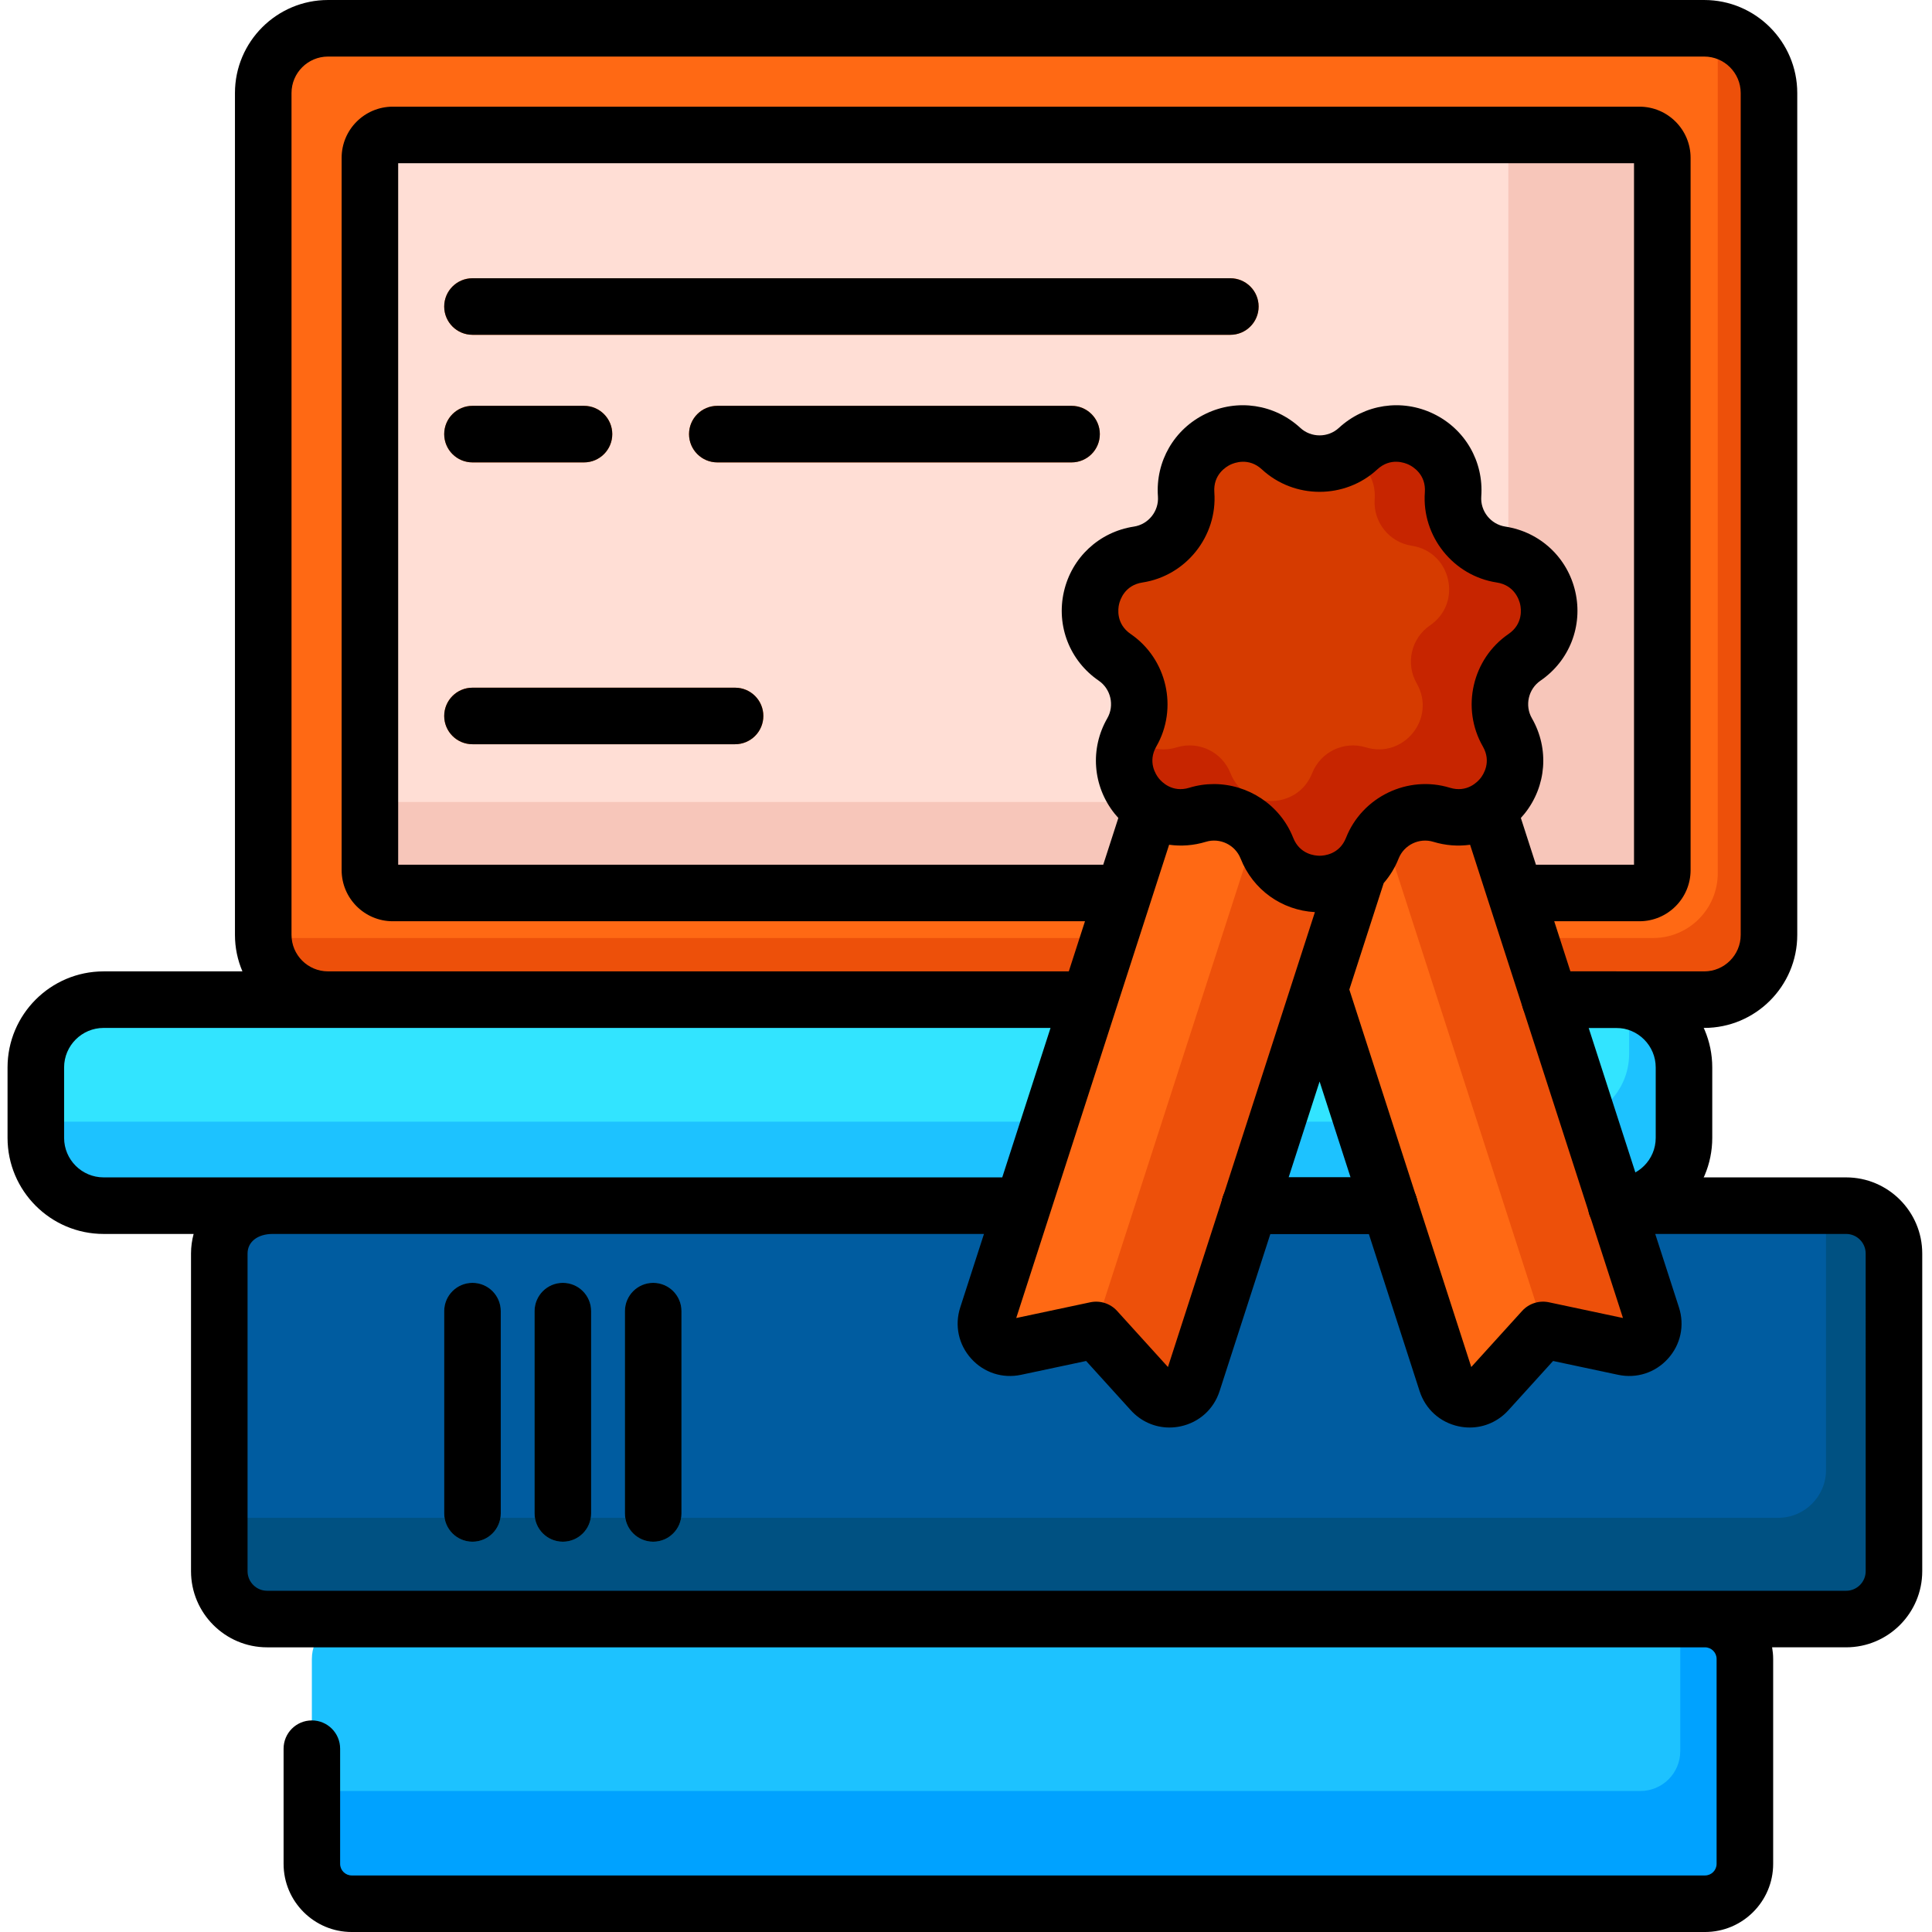 <svg height="512pt" viewBox="-2 0 512 512.001" width="512pt" xmlns="http://www.w3.org/2000/svg"><path d="m487.242 429.062h-418.449c-7 0-12.68-5.676-12.68-12.68v-84.188c0-7.004 5.676-12.68 12.68-12.68h418.449c7 0 12.68 5.676 12.68 12.68v84.188c0 7.004-5.68 12.68-12.68 12.68zm0 0" fill="#005ca0"/><path d="m426.309 319.516h-400.852c-9.922 0-17.961-8.043-17.961-17.965v-18.668c0-9.922 8.043-17.965 17.961-17.965h400.852c9.922 0 17.965 8.043 17.965 17.965v18.668c0 9.922-8.043 17.965-17.965 17.965zm0 0" fill="#32e4ff"/><path d="m429.734 265.254v14.043c0 9.922-8.043 17.965-17.965 17.965h-400.852c-1.172 0-2.316-.121-3.426-.336v4.625c0 9.922 8.043 17.965 17.965 17.965h400.852c9.918 0 17.965-8.043 17.965-17.965v-18.668c0-8.75-6.258-16.031-14.539-17.629zm0 0" fill="#1dc2ff"/><path d="m449.844 504.508h-358.633c-5.836 0-10.566-4.73-10.566-10.566v-54.312c0-5.836 4.73-10.566 10.566-10.566h358.633c5.836 0 10.566 4.73 10.566 10.566v54.312c0 5.836-4.73 10.566-10.566 10.566zm0 0" fill="#1dc2ff"/><path d="m487.242 319.516h-5.328v70.039c0 7.004-5.676 12.68-12.68 12.68h-413.121v14.148c0 7 5.676 12.68 12.68 12.68h418.449c7 0 12.68-5.676 12.68-12.68v-84.188c0-7.004-5.68-12.68-12.68-12.68zm0 0" fill="#005182"/><path d="m449.844 429.062h-6.559v35.004c0 5.836-4.73 10.57-10.566 10.57h-352.074v19.301c0 5.836 4.73 10.57 10.566 10.57h358.633c5.836 0 10.566-4.734 10.566-10.57v-54.309c0-5.836-4.73-10.566-10.566-10.566zm0 0" fill="#00a2ff"/><path d="m446.664 250.781h-358.77c-3.312 0-6-2.688-6-6v-217.152c0-3.316 2.688-6 6-6h358.77c3.312 0 6 2.684 6 6v217.152c0 3.312-2.688 6-6 6zm0 0" fill="#ffded5"/><path d="m397.73 21.629v190.895h-315.836v38.258h370.77v-229.152zm0 0" fill="#f7c6ba"/><path d="m449.637 264.914h-364.715c-9.477 0-17.16-7.68-17.16-17.156v-223.105c0-9.477 7.684-17.16 17.16-17.16h364.715c9.48 0 17.16 7.684 17.16 17.16v223.105c0 9.477-7.68 17.156-17.16 17.156zm-347.551-28.266h330.387c3.344 0 6.059-2.715 6.059-6.059v-188.77c0-3.344-2.715-6.059-6.059-6.059h-330.387c-3.344 0-6.055 2.715-6.055 6.059v188.77c0 3.344 2.711 6.059 6.055 6.059zm0 0" fill="#ff6914"/><path d="m453.203 7.867c.004.152.023.301.023.453v223.105c0 9.477-7.684 17.16-17.16 17.16h-364.719c-1.223 0-2.414-.137-3.562-.379.242 9.266 7.812 16.707 17.137 16.707h364.715c9.48 0 17.16-7.68 17.16-17.156v-223.105c0-8.254-5.828-15.141-13.594-16.785zm0 0" fill="#ed500a"/><g fill="#ff6914"><path d="m324.055 88.727h-200.844c-4.137 0-7.492-3.355-7.492-7.492 0-4.141 3.355-7.496 7.492-7.496h200.844c4.137 0 7.492 3.355 7.492 7.496 0 4.137-3.355 7.492-7.492 7.492zm0 0"/><path d="m152.766 122.539h-29.551c-4.141 0-7.496-3.355-7.496-7.492 0-4.141 3.355-7.496 7.496-7.496h29.551c4.137 0 7.492 3.355 7.492 7.496 0 4.137-3.355 7.492-7.492 7.492zm0 0"/><path d="m281.973 122.539h-93.879c-4.137 0-7.492-3.355-7.492-7.492 0-4.141 3.355-7.496 7.492-7.496h93.879c4.137 0 7.492 3.355 7.492 7.496 0 4.137-3.355 7.492-7.492 7.492zm0 0"/><path d="m192.801 197.23h-69.59c-4.137 0-7.492-3.352-7.492-7.492 0-4.137 3.355-7.492 7.492-7.492h69.59c4.137 0 7.492 3.355 7.492 7.492 0 4.141-3.355 7.492-7.492 7.492zm0 0"/></g><path d="m428.383 357.008-21.457-4.559-14.738 16.25c-3.309 3.652-9.328 2.355-10.844-2.332l-48.559-150.32 54.465-17.598 48.562 150.324c1.516 4.688-2.609 9.258-7.43 8.234zm0 0" fill="#ed500a"/><path d="m360.367 207.137-27.582 8.91 48.562 150.32c1.516 4.688 7.531 5.984 10.844 2.332l14.734-16.25.414.09zm0 0" fill="#ff6914"/><path d="m267.035 357.008 21.457-4.559 14.738 16.25c3.309 3.652 9.328 2.355 10.844-2.332l48.559-150.32-54.465-17.598-48.562 150.324c-1.516 4.688 2.609 9.258 7.43 8.234zm0 0" fill="#ff6914"/><path d="m335.051 207.137 27.582 8.91-48.562 150.32c-1.516 4.688-7.531 5.984-10.844 2.332l-14.734-16.25-.414.09zm0 0" fill="#ed500a"/><path d="m357.902 118.898c10.008-9.25 26.168-1.465 25.176 12.121-.57 7.816 4.965 14.758 12.711 15.941 13.469 2.059 17.461 19.543 6.219 27.238-6.465 4.43-8.441 13.082-4.539 19.879 6.789 11.812-4.391 25.836-17.418 21.848-7.496-2.297-15.492 1.555-18.371 8.844-5.004 12.672-22.938 12.672-27.941 0-2.879-7.289-10.875-11.141-18.367-8.844-13.027 3.988-24.211-10.035-17.422-21.848 3.902-6.797 1.93-15.449-4.539-19.879-11.242-7.695-7.25-25.18 6.219-27.238 7.746-1.184 13.281-8.125 12.711-15.941-.988-13.59 15.168-21.371 25.176-12.121 5.754 5.316 14.633 5.316 20.387 0zm0 0" fill="#d63b00"/><path d="m395.789 146.961c-7.746-1.184-13.281-8.125-12.711-15.941.992-13.59-15.168-21.371-25.176-12.121-.793.73-1.648 1.355-2.543 1.883 4.199 1.844 7.344 6.07 6.945 11.504-.441 6.055 3.848 11.43 9.848 12.348 10.434 1.594 13.523 15.141 4.816 21.102-5.008 3.43-6.539 10.133-3.512 15.398 5.258 9.148-3.406 20.012-13.496 16.922-5.805-1.781-12 1.203-14.23 6.852-3.875 9.816-17.77 9.816-21.645 0-2.227-5.648-8.422-8.633-14.227-6.852-4.852 1.484-9.367-.258-12.172-3.484-6.203 11.707 4.836 25.289 17.684 21.355 7.492-2.297 15.488 1.555 18.367 8.844 5.004 12.672 22.938 12.672 27.941 0 2.879-7.289 10.875-11.141 18.367-8.844 13.027 3.988 24.211-10.035 17.422-21.848-3.902-6.797-1.93-15.449 4.539-19.879 11.242-7.695 7.25-25.18-6.219-27.238zm0 0" fill="#c72500"/><path d="m123.211 408.57c-4.137 0-7.492-3.355-7.492-7.492v-53.617c0-4.137 3.355-7.492 7.492-7.492 4.141 0 7.496 3.355 7.496 7.492v53.617c0 4.137-3.355 7.492-7.496 7.492zm0 0" fill="#0882bf"/><path d="m147.16 408.57c-4.137 0-7.492-3.355-7.492-7.492v-53.617c0-4.137 3.355-7.492 7.492-7.492 4.137 0 7.492 3.355 7.492 7.492v53.617c0 4.137-3.355 7.492-7.492 7.492zm0 0" fill="#0882bf"/><path d="m171.105 408.57c-4.137 0-7.492-3.355-7.492-7.492v-53.617c0-4.137 3.355-7.492 7.492-7.492 4.141 0 7.492 3.355 7.492 7.492v53.617c0 4.137-3.352 7.492-7.492 7.492zm0 0" fill="#0882bf"/><path d="m324.055 88.727h-200.844c-4.137 0-7.492-3.355-7.492-7.492 0-4.141 3.355-7.496 7.492-7.496h200.844c4.137 0 7.492 3.355 7.492 7.496 0 4.137-3.355 7.492-7.492 7.492zm0 0"/><path d="m152.766 122.539h-29.551c-4.141 0-7.496-3.355-7.496-7.492 0-4.141 3.355-7.496 7.496-7.496h29.551c4.137 0 7.492 3.355 7.492 7.496 0 4.137-3.355 7.492-7.492 7.492zm0 0"/><path d="m281.973 122.539h-93.879c-4.137 0-7.492-3.355-7.492-7.492 0-4.141 3.355-7.496 7.492-7.496h93.879c4.137 0 7.492 3.355 7.492 7.496 0 4.137-3.355 7.492-7.492 7.492zm0 0"/><path d="m192.801 197.23h-69.59c-4.137 0-7.492-3.352-7.492-7.492 0-4.137 3.355-7.492 7.492-7.492h69.59c4.137 0 7.492 3.355 7.492 7.492 0 4.141-3.355 7.492-7.492 7.492zm0 0"/><path d="m123.211 408.57c-4.137 0-7.492-3.355-7.492-7.492v-53.617c0-4.137 3.355-7.492 7.492-7.492 4.141 0 7.496 3.355 7.496 7.492v53.617c0 4.137-3.355 7.492-7.496 7.492zm0 0"/><path d="m147.16 408.57c-4.137 0-7.492-3.355-7.492-7.492v-53.617c0-4.137 3.355-7.492 7.492-7.492 4.137 0 7.492 3.355 7.492 7.492v53.617c0 4.137-3.355 7.492-7.492 7.492zm0 0"/><path d="m171.105 408.57c-4.137 0-7.492-3.355-7.492-7.492v-53.617c0-4.137 3.355-7.492 7.492-7.492 4.141 0 7.492 3.355 7.492 7.492v53.617c0 4.137-3.352 7.492-7.492 7.492zm0 0"/><path d="m366.211 327.008h-37.047c-4.141 0-7.496-3.355-7.496-7.492s3.355-7.492 7.496-7.492h37.047c4.137 0 7.492 3.355 7.492 7.492s-3.355 7.492-7.492 7.492zm0 0"/><path d="m426.309 327.008c-4.137 0-7.492-3.355-7.492-7.492s3.355-7.492 7.492-7.492c5.773 0 10.473-4.699 10.473-10.473v-18.668c0-5.777-4.699-10.473-10.473-10.473h-17.586c-4.137 0-7.492-3.355-7.492-7.492 0-4.141 3.355-7.492 7.492-7.492h17.586c14.035 0 25.457 11.418 25.457 25.457v18.668c0 14.035-11.422 25.457-25.457 25.457zm0 0"/><path d="m366.211 327.008h-37.004c-4.137 0-7.492-3.355-7.492-7.492s3.355-7.492 7.492-7.492h37.004c4.137 0 7.492 3.355 7.492 7.492s-3.355 7.492-7.492 7.492zm0 0"/><path d="m487.242 312.02h-55.43l-12.797-39.609h30.621c13.598 0 24.656-11.059 24.656-24.652v-223.105c0-13.594-11.059-24.652-24.656-24.652h-364.715c-13.594 0-24.656 11.059-24.656 24.652v223.105c0 3.43.707 6.695 1.98 9.668h-36.789c-14.035 0-25.457 11.418-25.457 25.457v18.668c0 14.039 11.422 25.457 25.457 25.457h23.855c-.438 1.648-.691 3.379-.691 5.188v84.188c0 11.125 9.051 20.176 20.172 20.176h381.051c1.695 0 3.074 1.379 3.074 3.074v54.309c0 1.695-1.379 3.074-3.074 3.074h-358.633c-1.695 0-3.074-1.379-3.074-3.074v-30.523c0-4.141-3.355-7.492-7.492-7.492s-7.492 3.352-7.492 7.492v30.523c0 9.957 8.102 18.059 18.059 18.059h358.633c9.961 0 18.062-8.102 18.062-18.059v-54.312c0-1.051-.109-2.07-.281-3.074h19.617c11.121 0 20.172-9.047 20.172-20.172v-84.188c0-11.125-9.051-20.176-20.172-20.176zm-193.402-44.844c.004-.016.012-.035.016-.051l9.117-28.219c.004-.016.012-.035.016-.055l4.84-14.984c3.188.445 6.5.211 9.734-.777 3.73-1.145 7.773.805 9.207 4.43 3.262 8.266 10.906 13.727 19.695 14.203l-38.945 120.555-13.477-14.863c-1.789-1.973-4.5-2.848-7.109-2.293l-19.621 4.168zm60.871-45.156c-1.746 4.418-5.801 4.762-7.004 4.762-1.199 0-5.254-.344-7-4.762-3.453-8.754-11.992-14.234-21.02-14.234-2.164 0-4.355.312-6.512.977-4.543 1.391-7.34-1.566-8.09-2.504-.75-.941-3.008-4.324-.641-8.445 5.812-10.113 2.824-23.203-6.801-29.793-3.922-2.684-3.355-6.715-3.086-7.883.266-1.172 1.504-5.051 6.199-5.77 11.535-1.762 19.902-12.254 19.055-23.891-.348-4.738 3.156-6.809 4.238-7.328 1.082-.523 4.887-1.973 8.375 1.254 8.57 7.918 21.992 7.918 30.562 0 3.488-3.227 7.289-1.777 8.371-1.254 1.086.52 4.59 2.59 4.242 7.328-.848 11.633 7.52 22.129 19.055 23.891 4.695.719 5.934 4.594 6.199 5.766.266 1.172.836 5.203-3.086 7.887-9.625 6.59-12.613 19.676-6.801 29.793 2.367 4.121.109 7.504-.641 8.445-.75.938-3.547 3.895-8.09 2.504-11.152-3.418-23.246 2.406-27.527 13.258zm46.332-5.25c.344-.379.684-.766 1.008-1.172 5.801-7.273 6.551-17.188 1.918-25.254-1.945-3.379-.945-7.754 2.273-9.961 7.676-5.254 11.297-14.516 9.227-23.586s-9.352-15.84-18.547-17.246c-3.855-.586-6.656-4.098-6.371-7.988.676-9.277-4.305-17.883-12.684-21.918-8.383-4.039-18.215-2.566-25.051 3.75-2.863 2.645-7.352 2.645-10.215 0-6.836-6.316-16.668-7.789-25.051-3.75-8.383 4.035-13.359 12.641-12.684 21.922.285 3.887-2.516 7.398-6.371 7.984-9.195 1.406-16.477 8.176-18.547 17.246-2.07 9.07 1.551 18.332 9.227 23.586 3.219 2.207 4.219 6.582 2.273 9.961-4.633 8.066-3.883 17.98 1.918 25.254.324.406.664.793 1.008 1.172l-4 12.383h-186.852v-185.895h327.512v185.895h-25.992zm-36.348 17.262c1.641-1.895 2.992-4.074 3.953-6.508 1.434-3.629 5.477-5.578 9.207-4.434 3.234.988 6.547 1.223 9.734.777l4.836 14.98c.008.023.016.047.023.07l9.109 28.199c.008.023.016.047.023.07l17.379 53.801c.113.559.289 1.09.516 1.598l8.629 26.703-19.621-4.168c-2.609-.555-5.316.32-7.109 2.297l-13.473 14.859-32.316-100.035zm-289.441 13.727v-223.105c0-5.328 4.336-9.664 9.668-9.664h364.715c5.332 0 9.668 4.336 9.668 9.664v223.105c0 5.332-4.336 9.668-9.668 9.668h-35.461l-4.289-13.285h22.586c7.473 0 13.551-6.078 13.551-13.551v-188.77c0-7.473-6.078-13.551-13.551-13.551h-330.387c-7.469 0-13.551 6.078-13.551 13.551v188.77c0 7.473 6.082 13.551 13.551 13.551h183.445l-4.289 13.281h-196.32c-5.332 0-9.668-4.336-9.668-9.664zm-60.266 53.793v-18.668c0-5.777 4.695-10.473 10.469-10.473h250.945l-12.797 39.609h-238.148c-5.773 0-10.469-4.695-10.469-10.469zm477.438 114.832c0 2.859-2.324 5.188-5.184 5.188h-418.449c-2.859 0-5.188-2.328-5.188-5.188v-84.188c0-3.102 2.676-5.188 6.66-5.188h188.496l-6.285 19.461c-1.547 4.777-.461 9.855 2.902 13.582 3.363 3.73 8.305 5.332 13.211 4.289l17.246-3.664 11.84 13.059c2.688 2.961 6.367 4.574 10.234 4.574.988 0 1.992-.105 2.988-.32 4.91-1.055 8.762-4.539 10.305-9.316l26.504-82.055 26.508 82.055c1.543 4.777 5.395 8.258 10.301 9.316 1 .215 2 .32 2.992.32 3.863 0 7.547-1.613 10.23-4.574l11.844-13.059 17.246 3.664c4.91 1.043 9.848-.562 13.211-4.289 3.363-3.727 4.449-8.805 2.902-13.582l-6.285-19.461h50.586c2.859 0 5.184 2.328 5.184 5.188zm0 0"/></svg>
